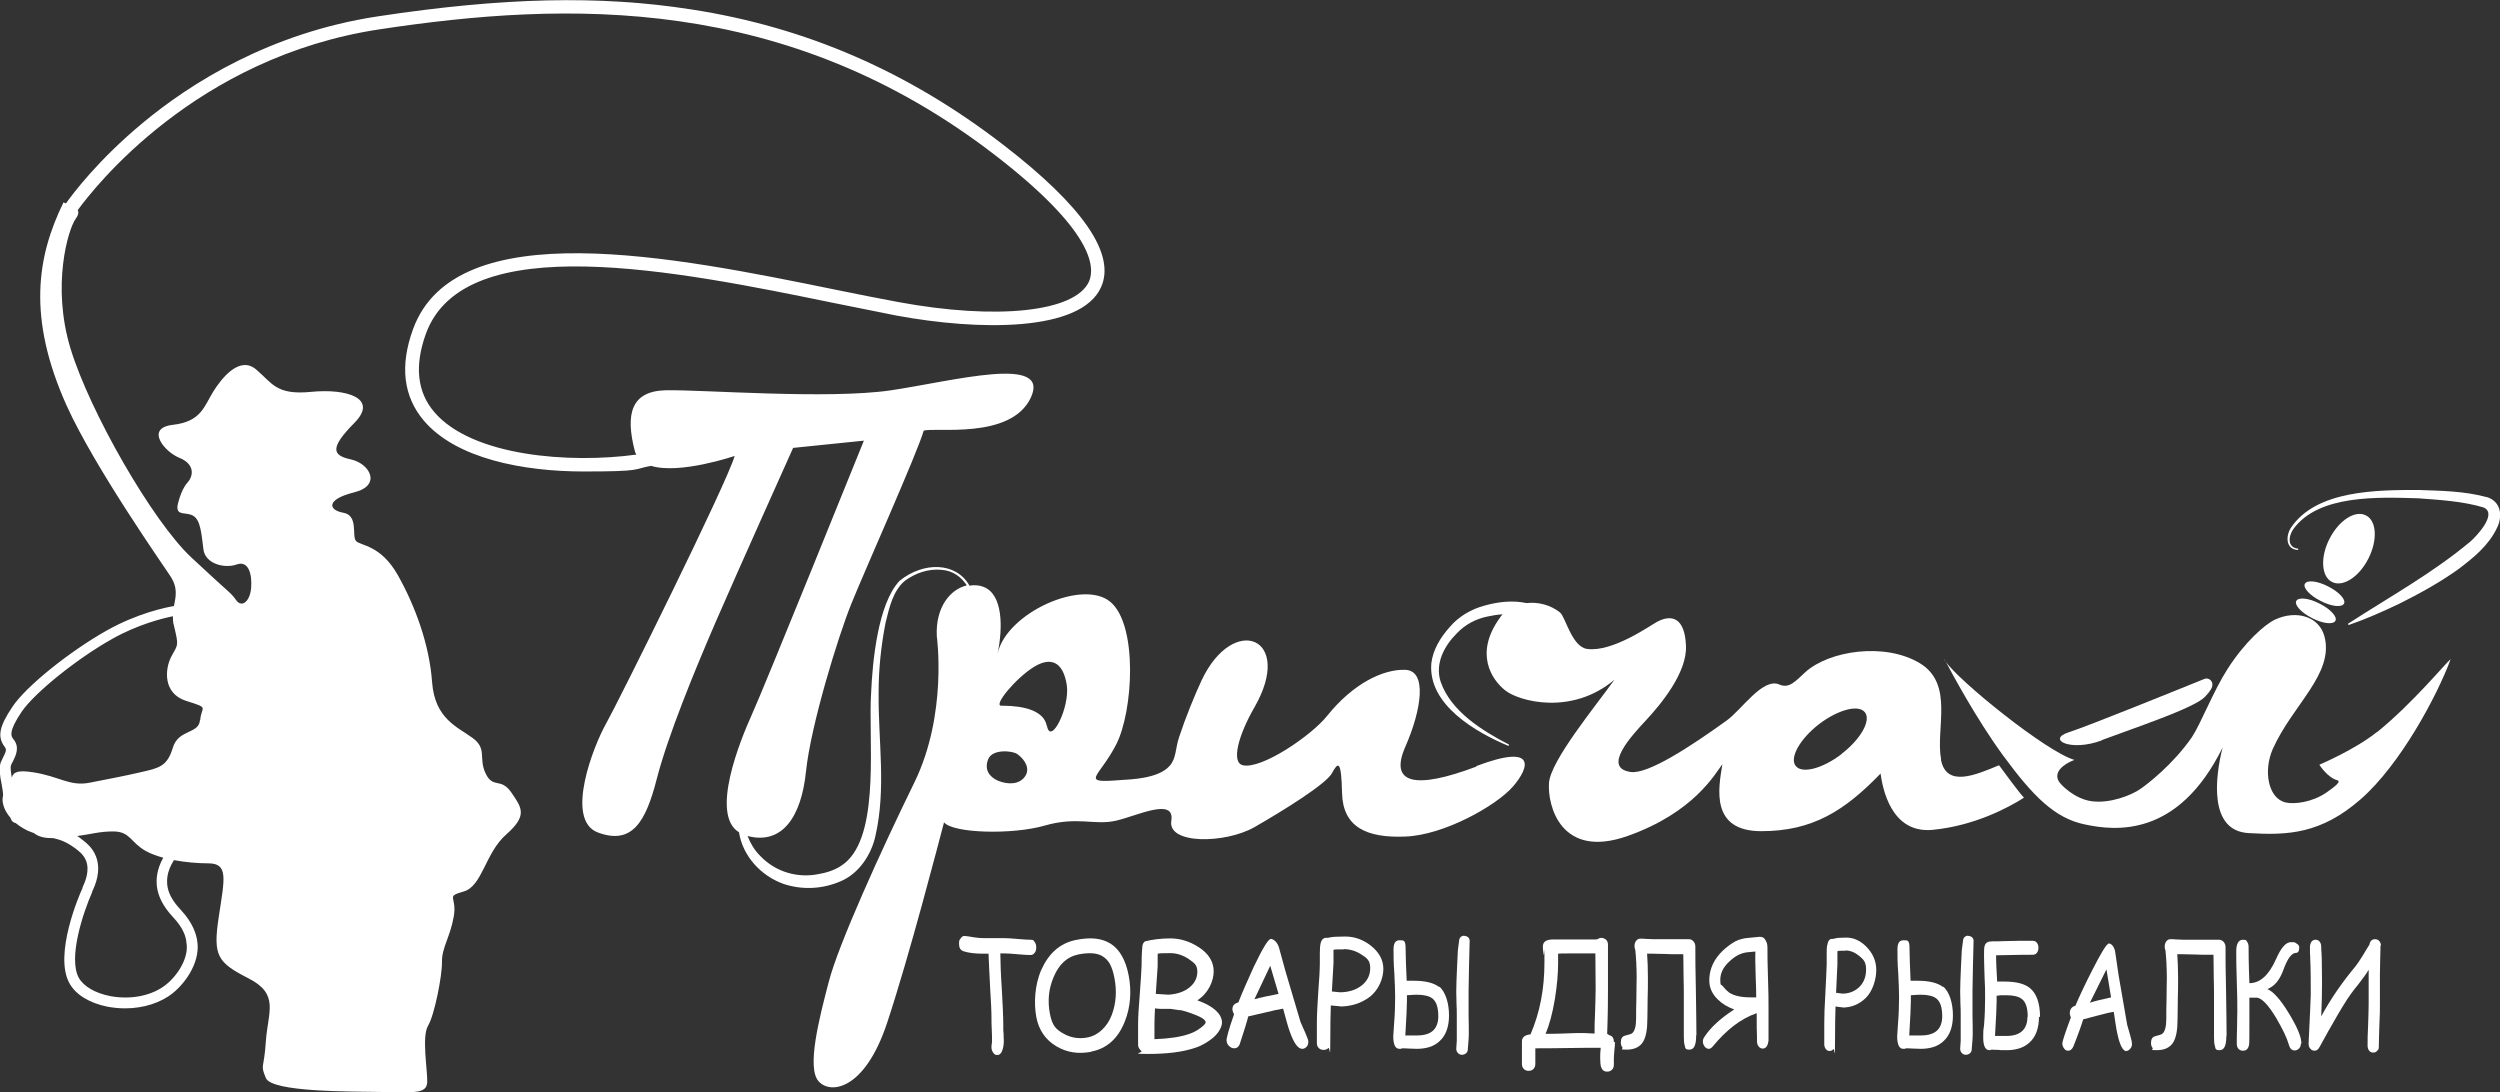 <?xml version="1.0" encoding="UTF-8"?>
<svg id="_Слой_1" xmlns="http://www.w3.org/2000/svg" version="1.1" xmlns:xlink="http://www.w3.org/1999/xlink" viewBox="0 0 932.7 407.5">
  <rect x="0" y="0" width="932.7" height="407.5" fill="#333333" stroke="none"/>
  <!-- Generator: Adobe Illustrator 29.3.1, SVG Export Plug-In . SVG Version: 2.1.0 Build 151)  -->
  <defs>
    <style>
      .st0 {
        fill: #fff;
      }
    </style>
  </defs>
  <g>
    <path class="st0" d="M384.5,356.3c-1.1,0-2.7-.1-4.9-.3-2.1-.2-3.8-.3-4.9-.3h-1.5c0,2.6.2,8.3.6,14.1.3,5.4.5,9.6.5,12.6s0,1.7.1,3c0,1.3.1,2.3.1,3,0,1.3-.2,2.4-.5,3.3-.4,1.2-1,1.9-1.9,1.9s-1.1-.3-1.5-.8-.7-1.2-.7-2,0-.7.1-1.3.1-1,.1-1.3c0-.9,0-2.3-.1-4.1s-.1-3.2-.1-4.2c0-2.7-.2-6.5-.5-11.3-.3-5.3-.5-10.5-.6-12.8h-1.9c-3.1,0-5.6-.3-7.4-.9-1.2-.4-1.7-1.3-1.7-2.8s.2-1.4.6-2c.4-.7,1-1,1.6-.9.5,0,1.6.2,3.4.5,1.4.2,2.6.3,3.5.3s2.2,0,3.9,0c1.7,0,3,0,3.9,0s2.7.1,4.9.3,3.8.3,4.9.3,1.1.3,1.5.8c.4.6.6,1.2.6,2.1s-.2,1.5-.6,2-.9.8-1.5.8Z"/>
    <path class="st0" d="M407.1,392.4c-4.7.9-9,.3-12.9-2-4.1-2.4-6.7-6.1-7.6-11.1s-.6-11.8,1.9-17.5c2.8-6.2,7-9.9,12.8-11.1s9.9-.6,13.1,1.4c3.3,2.1,5.6,6.1,6.7,11.9s.7,11.8-1.5,17.2c-2.5,6.3-6.7,10-12.4,11.1ZM402.3,356.1c-4.1.8-7.2,3.6-9.2,8.4-1.9,4.4-2.3,9-1.4,13.7s2.4,5.9,5.2,7.5c2.7,1.5,5.7,2,9.1,1.3s7-3.6,8.8-8.4c1.6-4.3,1.9-8.8,1-13.6s-2.3-6.9-4.4-8.2c-2-1.3-5.1-1.5-9.2-.7Z"/>
    <path class="st0" d="M445.9,390.9c-4.6,1.6-10.5,2.3-17.6,2.3s-1.7-.4-2.5-1.1c-.8-.7-1.2-1.5-1.2-2.2v-7.7c0-2.5.2-6.2.6-10.9.4-5.1.6-8.8.7-11,0-1.6,0-4.1.3-7.3.1-.9.5-1.5,1-1.8,2.8-.7,5.9-1.1,9.5-1.1s7.1,1.1,10.4,3.2c3.8,2.4,5.7,5.5,5.7,9.1s-2,8.2-6.1,10.8c3.1,1.1,5.4,2.4,6.9,3.8s2.3,2.9,2.3,4.5-1.3,4.2-4,6.2c-1.9,1.4-3.8,2.5-5.9,3.2ZM440.1,376.9l-3.3-.5c-.3,0-.7,0-1.2,0-.5,0-1,0-1.2,0-1.1,0-2.3,0-3.5-.2-.1,2.2-.2,4.2-.2,6v5.5c5.4-.2,9.7-.8,13.1-2,1.4-.5,2.8-1.2,4.1-2.2,1.2-.9,1.9-1.6,1.9-2.1,0-.8-1.3-1.8-3.9-2.8-2-.8-3.9-1.4-5.7-1.8ZM436.6,355.6c-2.2,0-3.8,0-4.7.2v4.7c0,0-.7,10.3-.7,10.3,2.9.2,4.5.3,4.7.3,3.1-.2,5.6-1,7.6-2.5,2.1-1.6,3.2-3.6,3.2-6.1s-1.1-3.2-3.2-4.7c-2.1-1.4-4.4-2.2-6.8-2.2Z"/>
    <path class="st0" d="M485.8,391.3c-1.5,0-3.1-2.1-4.6-6.4-.6-1.6-1.4-4.5-2.5-8.6-1.7.3-3.8.7-6.5,1.4l-6.5,1.5c-.6,2.4-1.7,5.8-3.2,10.4-.4,1-1.1,1.5-2,1.5s-1.3-.3-1.9-.8-.9-1.2-1-2,.8-4.2,2.8-9.9c-.3-.5-.5-1-.6-1.6-.1-1.5.6-2.4,2.2-2.8,1.5-3.9,3.5-8.3,5.8-13.4,3.3-6.9,5.4-10.3,6.3-10.3s2.3,1,3,3l2.5,9.1,5.6,18.9,1.9,4.3c.6,1.5,1,2.4,1,2.9,0,.8-.1,1.4-.6,2-.5.5-1,.8-1.7.8ZM473.9,360.3l-5.9,12.5c2-.6,4.9-1.2,9-2l-3.1-10.5Z"/>
    <path class="st0" d="M499.9,375.4c-.5,0-1.6-.1-3.4-.3-.1,2.7-.2,7.4-.2,14.1s-.2,1.3-.7,1.8c-.5.5-1.1.7-1.8.7s-1.3-.2-1.8-.7c-.5-.5-.7-1.1-.7-1.8v-7.8c0-2.6.2-6.3.5-11,.4-5.1.6-8.8.6-11v-3.7c0-1.8.1-3,.3-3.8.4-1.6,1.3-2.2,2.7-2,.6-.2,1.4-.3,2.5-.4,1.1,0,2.4-.1,4-.1,3.4,0,6.5,1.1,9.4,3.3,3.2,2.5,4.8,5.4,4.8,8.8s-1.7,7.9-5.2,10.5c-3.1,2.3-6.8,3.5-11.1,3.5ZM501.3,354.2c-.8,0-1.5,0-2.2,0-.6,0-1.2,0-1.6.2v4.9c0,0-.6,10.6-.6,10.6l3,.3c3.1,0,5.7-.8,7.8-2.3,2.3-1.7,3.5-3.9,3.5-6.7s-1.1-3.7-3.3-5.1c-2-1.3-4.2-2-6.6-2Z"/>
    <path class="st0" d="M537,368.3c-2-1.6-5.2-2.4-9.5-2.4s-1.4,0-2.7,0c-.2-5-.4-9.1-.4-12.2s-.8-2.9-2.3-2.9-2.2,1.1-2.2,3.4,0,5.1.3,8.9c.2,3.8.3,6.8.3,8.9,0,3.1-.1,6.4-.4,10-.2,2.6-.3,4.2-.3,4.6,0,3.2.8,4.7,2.3,4.7s.5,0,.8-.2c.5,0,1.5,0,2.8.1,1.2,0,2.2.1,2.8.1,3.6,0,6.5-.9,8.5-2.8,2.4-2.1,3.6-5.4,3.6-9.7s-1.2-8.7-3.7-10.8ZM528.5,386.3c-1,0-2.4,0-4.2,0,.4-6.8.6-11,.6-12.7s0-1.6,0-2.3c1.6-.1,2.8-.2,3.6-.2,2.8,0,4.7.5,5.9,1.4,1.5,1.2,2.2,3.4,2.2,6.6,0,4.8-2.6,7.2-7.9,7.2Z"/>
    <path class="st0" d="M546.5,349.2c1,0,1.9.9,1.8,1.9-.1,4.3-.4,14.9-.4,18.6s0,2.8,0,4.6c0,1.8,0,3.4,0,4.6s.2,7.6,0,8.9l-.3,3.8c0,1-.9,1.8-1.9,1.9h0c-1.3.2-2.4-.9-2.4-2.2l.2-3s0-7.5,0-9.3,0-2.7-.1-4.5c0-1.8-.1-3.3-.1-4.5,0-4.1.6-15.4.6-15.4l.5-3.9c.1-.9.9-1.6,1.8-1.6h0Z"/>
    <path class="st0" d="M725,368.3c-2-1.6-5.2-2.4-9.5-2.4s-1.4,0-2.7,0c-.2-5-.4-9.1-.4-12.2s-.8-2.9-2.3-2.9-2.2,1.1-2.2,3.4,0,5.1.3,8.9c.2,3.8.3,6.8.3,8.9,0,3.1-.1,6.4-.4,10-.2,2.6-.3,4.2-.3,4.6,0,3.2.8,4.7,2.3,4.7s.5,0,.8-.2c.5,0,1.5,0,2.8.1,1.2,0,2.2.1,2.8.1,3.6,0,6.5-.9,8.5-2.8,2.4-2.1,3.6-5.4,3.6-9.7s-1.2-8.7-3.7-10.8ZM716.5,386.3c-1,0-2.4,0-4.2,0,.4-6.8.6-11,.6-12.7s0-1.6,0-2.3c1.6-.1,2.8-.2,3.6-.2,2.8,0,4.7.5,5.9,1.4,1.5,1.2,2.2,3.4,2.2,6.6,0,4.8-2.6,7.2-7.9,7.2Z"/>
    <path class="st0" d="M734.5,349.2c1,0,1.9.9,1.8,1.9-.1,4.3-.4,14.9-.4,18.6s0,2.8,0,4.6c0,1.8,0,3.4,0,4.6s.2,7.6,0,8.9l-.3,3.8c0,1-.9,1.8-1.9,1.9h0c-1.3.2-2.4-.9-2.4-2.2l.2-3s0-7.5,0-9.3,0-2.7-.1-4.5c0-1.8-.1-3.3-.1-4.5,0-4.1.6-15.4.6-15.4l.5-3.9c.1-.9.9-1.6,1.8-1.6h0Z"/>
    <path class="st0" d="M602.5,388.8c0,.7,0,1.7-.2,3-.1,1.3-.2,2.3-.2,3s0,.7,0,1.2c0,.5,0,1,0,1.2,0,.8-.2,1.4-.7,1.9-.5.5-1.1.7-1.8.7-1.2,0-1.9-.6-2.3-1.8-.2-.7-.3-1.8-.3-3.3s0-1.8.2-3.8c-2.7,0-6.8,0-12.2.1s-9.6.1-12.2.1c0,4.3,0,6.2,0,5.8,0,.8-.2,1.4-.7,1.9-.5.5-1,.7-1.8.7s-1.3-.2-1.8-.7c-.5-.5-.7-1.1-.7-1.9s0-2,0-3.7c0-1.6,0-2.8,0-3.7s0-.2,0-.5c0-.2,0-.4,0-.5,0-1.5,1.1-2.4,3.2-2.6,3.5-8.1,5.2-17,5.2-26.8s0-1.7-.3-3c-.2-1.3-.3-2.3-.3-2.9,0-1.8,1.2-2.7,3.7-2.7,2.4,0,6.6,0,12.6,0s1.2,0,2.1,0c1.1,0,1.8,0,2-.1.4-.3.9-.5,1.4-.5s1.3.2,1.8.7c.5.5.7,1.1.7,1.9,0,1.8,0,4.6,0,8.3,0,3.7,0,6.5,0,8.3,0,3,0,8.5-.3,16.6l.8.5c1.2.3,1.7,1.2,1.7,2.5ZM595.3,369.2c0,.7,0-3.8-.1-13.5.4,0-2.4,0-8.4,0s-2.8,0-5.5.1c0,.5,0,1.6,0,3.5,0,4-.4,8.4-1.2,13.4-.9,5.4-2.1,9.8-3.5,13,1.5,0,3.6,0,6.2-.1,2.9-.1,5-.2,6.2-.2s3,0,5.9.2c0-2,0-4.7.2-8.2.1-3.5.2-6.2.2-8.2Z"/>
    <path class="st0" d="M632.8,386.4c0,3.5-.8,5.2-2.5,5.2s-1.5-.6-1.8-1.7c-.2-.6-.3-1.7-.3-3.1s0-4.1,0-7.4c0-3.3,0-5.8,0-7.4s0-4.5-.1-8c0-3.6-.1-6.2-.1-8h-2.6c-1,0-2.5,0-4.4-.1-2,0-3.4-.1-4.4-.1s-1.2,0-2.1,0c.2,2.7.3,5.7.3,9.1s0,4.2-.1,7.6c0,3.4-.1,5.9-.1,7.6,0,3.9-.5,6.6-1.5,8.4-1.2,2.1-3.3,3.1-6.3,3.1s-1.1-.3-1.5-.8c-.4-.5-.6-1.1-.6-1.9,0-1.4.5-2.2,1.5-2.5,1.6-.4,2.5-.7,2.7-.9,1-.8,1.5-2.7,1.5-5.5s0-4.2.1-7.6c0-3.4.1-5.9.1-7.6,0-4-.2-7.4-.5-10.4-.2-.4-.3-.9-.3-1.5s.2-1.4.6-1.9c.4-.5.9-.8,1.5-.8s1.3,0,2.4.1c1.1,0,1.9.1,2.4.1h13.5c.6,0,1.1.3,1.6.8.4.5.7,1.1.7,1.9,0,3.7,0,9.2.2,16.5.1,7.4.2,12.9.2,16.5Z"/>
    <path class="st0" d="M659.7,388.4c0,.8-.2,1.4-.6,2s-.9.8-1.5.8-1.1-.3-1.5-.8c-.4-.5-.6-1.2-.6-2s0-2.7-.1-5.2c0-2.2,0-3.9,0-5.2-5.9,2-11.3,6.2-16.4,12.4-.5.6-1,.9-1.5.9s-1.1-.3-1.5-.8c-.4-.6-.7-1.2-.7-1.9s.2-1.2.6-1.8c2.3-3.5,6-6.9,11.1-10.2-2.5-.9-4.5-2.1-6.1-3.7-2.1-2-3.2-4.4-3.2-7.1,0-5.5,2.9-10.2,8.7-14,1.3-.9,3-1.5,4.9-1.8,0,0,1.7-.2,5.2-.5,1,0,1.7.3,2.2,1.3.5.8.7,1.7.7,2.7,0,2.5,0,6.3.2,11.3s.2,8.8.2,11.3,0,3.5,0,6.3c0,2.8,0,4.9,0,6.3ZM655.2,372.1c0-1.2,0-3.9-.2-8.1-.1-3.6-.2-6.6-.1-9-.7,0-1.8.2-3.2.3-2.3.3-4.4,1.4-6.5,3.4-2.3,2.1-3.4,4.4-3.4,6.9s.4,1.5,1.1,2.5c.7.9,1.4,1.6,2.2,2.2,1.8,1.2,4.5,1.8,8.2,1.8s.5,0,.9,0c.4,0,.7,0,.9,0Z"/>
    <path class="st0" d="M687.4,375.8c-.4,0-1.3-.1-2.6-.3-.1,2.7-.2,7.4-.2,14.1s-.2,1.3-.6,1.8c-.4.5-.8.7-1.4.7s-1-.2-1.4-.7c-.4-.5-.6-1.1-.6-1.8v-7.8c0-2.6.1-6.3.4-11,.3-5.1.4-8.8.5-11v-3.7c0-1.8,0-3,.3-3.8.3-1.6,1-2.2,2.1-2,.5-.2,1.1-.3,1.9-.4.8,0,1.9-.1,3.1-.1,2.6,0,5.1,1.1,7.3,3.3,2.5,2.5,3.8,5.4,3.8,8.8s-1.3,7.9-4,10.5c-2.4,2.3-5.3,3.5-8.7,3.5ZM688.5,354.7c-.6,0-1.2,0-1.7,0-.5,0-.9,0-1.3.2v4.9s-.5,10.6-.5,10.6l2.4.3c2.4,0,4.4-.8,6.1-2.3,1.8-1.7,2.7-3.9,2.7-6.7s-.9-3.7-2.6-5.1c-1.6-1.3-3.3-2-5.1-2Z"/>
    <path class="st0" d="M760.7,379.3c0,4.3-1.2,7.6-3.6,9.7-2.1,1.9-4.9,2.8-8.5,2.8s-1.6,0-2.8-.1c-1.3,0-2.3-.1-2.8-.1-.3.1-.5.2-.8.2-1.5,0-2.3-1.6-2.3-4.7s0-2,.3-4.6c.3-3.6.4-6.9.4-10s0-4.5-.2-8c-.1-3.6-.2-6.2-.2-8s0-3.3.3-3.8c.3-1,1.2-1.5,2.7-1.5s2.7,0,4.9-.1c2.2,0,3.8-.1,4.9-.1h5.4c.6,0,1.1.2,1.5.7.4.5.6,1.1.6,1.9s-.2,1.4-.6,1.9c-.4.5-.9.7-1.5.7-1,0-5.6,0-13.7.2,0,2.9.2,6.2.4,9.8,1.3,0,2.1,0,2.7,0,4.4,0,7.6.8,9.6,2.5,2.4,2,3.7,5.6,3.7,10.8ZM756.5,379.3c0-3.2-.7-5.5-2.2-6.6-1.1-.9-3.1-1.4-5.8-1.4s-2,0-3.6.2c0,.7,0,1.4,0,2.3,0,1.7-.2,5.9-.6,12.7,1.9,0,3.3,0,4.2,0,5.2,0,7.9-2.4,7.9-7.2Z"/>
    <path class="st0" d="M793.4,392.2c-1.3,0-2.5-2.1-3.4-6.3-.4-1.6-.8-4.4-1.4-8.4-1.5.2-3.4.7-5.7,1.3l-5.7,1.5c-.7,2.3-1.9,5.7-3.7,10.2-.5,1-1.1,1.5-1.9,1.5s-1.1-.3-1.5-.8-.7-1.2-.7-1.9,1.1-4.1,3.2-9.7c-.2-.5-.4-1-.4-1.6,0-1.4.7-2.4,2.1-2.8,1.6-3.8,3.7-8.2,6.2-13.1,3.4-6.7,5.5-10.1,6.3-10.1s1.9,1,2.3,2.9l1.3,8.9,3.2,18.5,1.2,4.2c.4,1.4.6,2.4.6,2.9,0,.8-.2,1.4-.7,1.9-.4.5-.9.8-1.5.8ZM785.8,361.8l-6.1,12.3c1.7-.6,4.3-1.2,7.9-2l-1.7-10.3Z"/>
    <path class="st0" d="M830.6,386.6c0,3.5-.8,5.2-2.5,5.2s-1.5-.6-1.8-1.7c-.2-.6-.3-1.7-.3-3.1s0-4.1,0-7.4c0-3.3,0-5.8,0-7.4s0-4.5-.1-8c0-3.6-.1-6.2-.1-8h-2.6c-1,0-2.5,0-4.4-.1-2,0-3.4-.1-4.4-.1s-1.2,0-2.1,0c.2,2.7.3,5.7.3,9.1s0,4.2-.1,7.6c0,3.4-.1,5.9-.1,7.6,0,3.9-.5,6.6-1.5,8.4-1.2,2.1-3.3,3.1-6.3,3.1s-1.1-.3-1.5-.8c-.4-.5-.6-1.1-.6-1.9,0-1.4.5-2.2,1.5-2.5,1.6-.4,2.5-.7,2.7-.9,1-.8,1.5-2.7,1.5-5.5s0-4.2.1-7.6c0-3.4.1-5.9.1-7.6,0-4-.2-7.4-.5-10.4-.2-.4-.3-.9-.3-1.5s.2-1.4.6-1.9c.4-.5.9-.8,1.5-.8s1.3,0,2.4.1c1.1,0,1.9.1,2.4.1h13.5c.6,0,1.1.3,1.6.8.4.5.7,1.1.7,1.9,0,3.7,0,9.2.2,16.5.1,7.4.2,12.9.2,16.5Z"/>
    <path class="st0" d="M858.4,389.4c0,.7-.2,1.3-.7,1.8s-1,.7-1.6.7c-1.1,0-1.8-.7-2.2-2.2-.7-2.5-2.3-5.8-4.7-9.9-3-5-5.5-7.6-7.4-7.6s-1.5,0-2.6,0c0,1.7,0,3.4,0,5.1,0,2.3,0,4,0,5.1,0,4.2,0,6.6-.1,7.2-.2,1.6-1,2.4-2.3,2.4s-2.3-.9-2.3-2.6,0-3.3.1-6c0-2.7.1-4.7.1-6,0-2.5,0-6.3-.2-11.3-.2-5-.2-8.8-.2-11.3s.8-4.2,2.4-4.2,1.2.2,1.6.7c.4.5.6,1.1.6,1.9,0,1.4,0,6,.3,13.6,4,0,7.3-3,10-9.1,1.8-4.1,3.6-6.2,5.5-6.2s1.3.1,1.9.4c.8.4,1.2.9,1.2,1.5,0,1.4-.4,2.1-1.2,2.1-1.6,0-3.2,2.1-4.7,6.3-1.4,3.9-3.4,6.2-6,7.2,2.2.9,4.9,3.9,8,9,3.1,5.1,4.7,8.8,4.7,11.3Z"/>
    <path class="st0" d="M888.1,352.6c0,1.1,0,2.9-.1,5.2,0,2.3-.1,4-.1,5.2s0,3.3,0,5.9c0,2.6,0,4.6,0,5.9s0,4.2-.2,7.6c-.1,3.4-.2,6-.2,7.7s-.2,1.4-.6,1.9-.9.7-1.5.7-1.1-.2-1.5-.7c-.4-.5-.6-1.1-.6-1.9,0-1.7,0-4.3.2-7.7.1-3.4.2-6,.2-7.8s0-3.3,0-6c0-2.5,0-4.5,0-6v-.8c-.8,1.4-2.1,3.2-3.9,5.5-2,2.4-3.3,4.3-4.1,5.5-2.2,3.4-4.5,7.4-7.1,12-.7,1.3-1.8,3.3-3.2,5.8-.5.9-1.1,1.4-1.8,1.4s-1.2-.2-1.6-.7c-.5-.5-.7-1.1-.7-1.8v-.4c.5-10.7.8-16.7.8-17.9,0-4.9,0-9.4-.2-13.6,0-.3,0-1.1-.1-2.2,0-.9,0-1.7,0-2.2s.2-1.4.6-1.9c.4-.5.9-.7,1.5-.7s1.1.2,1.5.7c.4.5.6,1.1.6,1.9s0,1.3.1,2.1c0,1.1.1,1.8.1,2.1,0,2.5.1,5.6.1,9.3s-.1,8.4-.3,12.5c3.5-6.5,7.8-12.7,12.8-18.7.7-.9,1.6-2.2,2.7-4,1.2-2.1,2.1-3.4,2.5-4.1.2-1.3.9-2,2.1-2s2.2.9,2.2,2.6Z"/>
  </g>
  <g>
    <path class="st0" d="M550.8,286c-22.8,8.6-32.6,6.5-26.5-7.4,6.1-13.9,8.2-28.4,0-28.7-8.2-.3-19.4,5-29.2,17.2-5.9,7.4-24.5,20-31.4,18.4-4.5-1-1.6-11.4,4.3-21.6,15-26.1-7.8-35.3-19.7-10.1-2.6,5.6-6,13.9-8.4,21.2-1.4,4.1-1,8-3.6,10.8-4.2,4.8-15.1,5-17.9,5.2-16.1,1.3-8.4-.7-2-13.2,6.4-12.4,8.2-44.7-2.2-53.3s-38.7,4.2-42,19.3c2-9.8,2-22.2-5.4-24.9-1.6-.6-3.4-.7-5.1-.4-5-8.9-17.2-9-26.1-1.8-8.1,8.6-10.1,30.2-10.6,41.8-1.1,16.7,3.3,50.6-8.7,62.5-2.7,2.7-6.4,4.3-10.4,5-8.1,1.8-16.5-.6-22.3-6.7-2.1-2.1-3.6-4.6-4.7-7.4,13.1,3.4,20.1-7.4,21.8-24.1,1.8-17.2,11.9-50.1,16.9-62.5,5-12.4,24.9-56.9,27-64.6,3.6-1.5,32.6,3.6,40-12.4s-28.7-6.2-52.1-2.7-71.1-.3-84.1,0-15.1,8.9-11.6,22.5c.1.6.4,1.1.6,1.5-24.7,3.4-61.3.7-75.4-15.9-6.4-7.5-7.4-17.3-3.1-29.2,14.4-39.6,93.9-23.4,152-11.5,8.4,1.7,16.3,3.3,23.4,4.7,30.6,5.7,69,6.3,76.5-10.6,5.5-12.3-6.7-30.1-36.4-53-35.5-27.4-73.7-44-116.6-50.6-34-5.3-70-4.5-116.8,2.6-40.3,6.1-70,25-87.8,39.8-16.5,13.7-25.9,26.2-28.6,30-.3-.1-.6-.3-.9-.4-9.8,20-13.7,42.8,1.2,75.9,10.4,23,36.5,60.2,38.5,63.3,3.1,4.6,2.2,7.8,1.5,11.4-2.9.5-13.5,2.6-25.2,9.2-13.8,7.8-29.9,20.7-35,28.3-5,7.4-5.8,11.3-2.9,15.1.7.9.5,1.6-.6,3.8-.3.6-.6,1.2-.9,1.9-.8,2.1-.3,5.2.3,8.1.3,1.7.7,3.8.5,4.6-.5,2,.3,5.1,2.8,8,.4,1.3,1.1,1.8,2,2,1.7,1.4,3.8,2.7,6.4,3.6,0,0,.1,0,.2,0,2.1,1.7,4.5,2,7.4,2,2.6.6,4.7,1.3,7.9,3.6,1.5,1.1,3.4,2.5,4.3,4.8,1.5,3.8-.4,8-1.3,10v.2c-1.2,2.5-10.8,24.9-4.9,35.5,2.3,4.3,7.6,7.5,14.3,8.8,2.2.4,4.3.6,6.5.6,6.7,0,13.2-2,17.8-5.7,5.4-4.4,10.5-12.4,9-19.9v-.2c-.4-1.6-1.2-5.8-6.1-11-3.1-3.3-4.7-6.3-5-9.3-.1-1.4-.4-4.6,2.5-9.2,4.3.8,8.9,1.2,12.8,1.2,7.6,0,6.1,5.6,3.9,20.1-2.2,14.5-.4,16.9,11.1,22.8,11.6,5.9,7.3,12.4,6.5,23.4-.7,11-2.2,8.4,0,13.8,2.2,5.3,31.6,5,43.3,5.2,11.7.1,16.7.9,16.9-3.7.1-4.6-2.1-17,.3-21,2.4-4,5.3-18.7,5.2-23.9-.1-5.2,3.1-9.3,4.4-16.9,1.3-7.6-3.3-7.3,3.7-9.3s8-14.4,15.9-21.3c7.9-7,5.9-9.8,1.9-15.6s-6.8-1.3-9.6-7.1c-2.8-5.8.7-9.2-4.9-13.3-5.6-4.1-14.1-7.1-15.1-20.9-1-13.8-6.2-28.1-12.7-39.7-6.5-11.6-14.1-11-15.7-12.9-1.6-1.9,1-9.5-4.7-10.5s-6.5-5,4-7.6,5.8-10.8-1.2-12.3-7.9-4.3,1.3-13.6c9.2-9.3-3-12.9-16.1-11.6-13.2,1.3-14.5-3.3-20.6-8.4s-12.7,3.1-16,8.4c-3.3,5.3-4.4,11.1-15,12.3-10.5,1.2-3.1,10.1,2.4,12.3,5.5,2.2,5.6,6.4,3,9.3s-3.7,8.7-3.7,8.7c-.3,3.9,3.3,2,6,3.7,2.7,1.7,3,7.1,3.7,12.5.7,5.4,7.9,7.2,12.4,5.6,4.4-1.6,5.8,3.6,5.4,8.7-.4,5.1-3.5,7.6-5.6,4.6-2.1-3-2.3-2.4-16.8-16-14.5-13.6-37.9-54.5-45-77.9-7.1-23.4-.9-44.4,1.9-48.3,1.1-1.5,1.2-2.5.8-3.3,5.9-8.1,43.9-57.2,112.9-67.5C211.5.4,293.4-2.2,371.4,58c36.1,27.9,37.3,41.4,34.9,47-5.1,11.4-34.3,14.5-71.1,7.7-7.1-1.3-15-2.9-23.4-4.6-59.8-12.2-141.8-29-157.7,14.7-5,13.7-3.6,25.1,4,34.1,12.1,14.3,37.3,19,59.6,19s18.1-.8,25.2-2.1c10.7,3.3,31.2-3.7,31.2-3.7-3,10.4-43.6,92.1-48,99.9-4.4,7.7-15.7,35.9-3,40.6s17.8-3.9,21.9-19.9c4.1-16,14.2-40.6,21.9-58.4,7.7-17.8,29-65.2,29-65.2l26.4-2.7s-37.3,92.4-41.8,102.2c-4.2,9.3-15.7,37.3-4.8,43.9,1.4,8.9,8.2,16.3,16.7,19.3,7,2.3,14.5,1.9,21.2-1,6.9-2.9,11.5-10,13-16.9,4.1-17.8,1-35.6,1.2-53.5,0-8.7.9-17.5,2.6-26.1,1.4-5.6,2.7-11.9,7.3-15.7,3.9-2.8,8.7-4.5,13.6-4,4.2.3,7.3,2.6,9.4,5.8-6,1.4-11.7,7.9-11.2,18.9,0,0,4.1,29-8.3,54.5-12.5,25.5-28.5,60.8-32,74.5-3.6,13.7-8.3,32.1-3.8,37.1,4.4,5,17.2,3.3,25.5-21.6,8.3-24.9,19.5-68.2,21.3-75,3.3,4.1,25.5,4.7,37.6,1.2,12.1-3.5,18.5,0,26.5-1.8,7.9-1.8,22.1-8.9,20.7,0-1.5,8.9,20.1,8.6,31,2.4,10.8-6.2,26.6-16,28.9-20.1,2.3-4.2,3.5-5.3,3.8,7.4.3,12.7,9.2,16.8,23.6,16.2,14.4-.5,33.9-11.5,40.1-18.6,6.2-7.1,9.2-16.3-13.6-7.7ZM58.5,330.4c.4,3.9,2.3,7.7,6,11.7,4.1,4.3,4.8,7.6,5,9v.3c1.2,5.5-3,12.3-7.5,15.9-5.2,4.2-13.2,5.8-21,4.3-5.5-1.1-9.8-3.6-11.6-6.8-4-7.3,1.5-24.1,5-32v-.2c1.1-2.3,3.5-7.7,1.4-13.1-1.3-3.4-3.9-5.3-5.6-6.6-.5-.4-.9-.7-1.4-1,4.9-.6,8.6-1.8,13.7-1.7,6.1.1,6.2,4.1,11.9,7.3,1.8,1,4,1.8,6.5,2.5-2.5,4.5-2.6,8-2.4,10.4ZM74.6,268.7c-.4,5.2-8,3.3-10.1,10.2-2.1,7-5,7.6-12,9.2s-11.4,2.4-19,3.9c-7.6,1.5-11.3-2.4-21.3-3.9-5.3-.8-7.2-.2-7.8,2-.3-1.8-.6-3.8-.3-4.6.2-.5.5-1.1.8-1.6,1-2.1,2.5-5.1.2-8-1-1.2-2.1-2.8,3-10.4,4.8-7,20.5-19.7,33.7-27.1,9.7-5.5,18.9-7.7,22.7-8.5,0,1.1,0,2.3.4,3.5,1.8,7.7,1.6,6.8-.9,11.4-2.5,4.6-3.4,13.9,5.5,16.7,8.9,2.8,5.6,1.9,5.2,7.1ZM382.4,289.7c-2.1,3-6.3,3.1-10,1.6-3.3-1.4-5.3-4.2-3.7-8.1s9.1-3.1,10.8-1.9c2.8,2,5,5.4,2.9,8.4ZM390.5,270.7c-1.5-7.4-13.7-7.4-16.9-7.4s5.3-10.2,12-14.4c6.7-4.2,11.1-1.7,12.4,6.7,1.2,8.3-6,22.7-7.4,15.2Z"/>
    <path class="st0" d="M724.2,283.4c-2.2-11.4,5-28.2-8-36-13-7.8-33.8-4.7-42.7,3.4-3.6,3.3-6,6.2-9.6,4.6-6.2-2.8-14.1,9.4-19.7,13.4-13.6,9.8-29.5,20.2-35.9,19.2-10.8-1.6.7-13.8,5.9-19.4,5.2-5.6,15.3-17.6,14.8-27.7-.4-10.1-5-12-10.8-8.9-2.6,1.4-16.6,11.4-26.1,10.1-5.7-.8-8.1-12.1-10.1-13.6-3.5-2.8-8.1-4-12.5-3.5-5.1-1.1-10.5-.5-15.5.9-5,1.3-9.7,4-13.1,8-3.4,3.8-6.3,8.4-6.9,13.6-1.3,15.4,16.6,25.7,28.8,30.8,0,0,.2-.5.2-.5-9.9-5.1-21.7-12.4-25.5-23.4-2.2-6.7,1.2-13.3,6-18.1,3.1-3.3,7.1-5.4,11.5-6.3,1.8-.4,3.7-.7,5.6-.8-.4.4-.8.9-1.1,1.4-9.5,13.2-3,23,2.1,27,5,4,24.7,9.5,40.7-4-6.8,9.6-23.8,30.1-24.4,38.5-.6,8.4,4.4,28.6,29.3,19.8s32.7-23.3,35.4-26.8c-1.5,9-4.6,25,14.5,25s31.1-7.6,44.5-21.5c.7,5,3.7,22.5,19.4,21s28.5-8.4,34.1-12c-2.2-2.4-6.7-8.6-9.3-12.1-8.7,3.6-19.7,8.5-21.7-2.2ZM687.1,281.3c-7.2,5.5-14.9,7.5-17.2,4.4-2.3-3,1.6-10,8.7-15.5,7.2-5.5,14.9-7.5,17.2-4.4,2.3,3-1.6,10-8.8,15.5Z"/>
    <path class="st0" d="M886.9,273c-8.1,6.6-21.6,12.3-21.6,12.3,0,0,3,4.8,6.7,5.8,1.8.5-1.7,2.9-4.1,4.6-5.4,3.7-12,4.4-15.1,3.7-6.7-1.5-8.4-11.9-4.9-19.9,7.4-16.6,23-28.1,19.3-42.1-2-7.4-10.4-9.9-18.3-6.3-3.8,1.7-11.3,8.3-17.8,18.4-5.5,8.6-10,20.5-13.4,25.6-7,10.1-16.5,17.4-19.1,19.2-3.4,2.4-11.5,5.6-18.4,4.6-6.2-.9-11.3-6-12.1-7.4-1.9-3.2,1.2-6.2,5.8-8-10.6-3.1-43.4-29.7-48-36.7,2.2,4.2,11.5,21.5,21.3,34.9,11.3,15.4,19.4,23.6,30.7,25.9,11.3,2.4,34.7,5,51.3-28.7-2.8,11.1-5.2,31,9.6,31.9s27.1.3,41.9-12.6,28.6-38.7,33.6-52.3c-1.8,1.4-14.1,16.4-27.4,27.2Z"/>
    <path class="st0" d="M725.9,246.8c-.3-.6-.5-.9-.5-.9,0,.3.3.6.5.9Z"/>
    <path class="st0" d="M784.2,276.1c11.7-4.4,34.4-11.9,38.4-16.1,2.1-2.2,2.8-3.5,2.8-4.5.1-1.6-1.5-2.8-3-2.2-9.4,3.8-43.4,17.6-50.6,19.9-8.4,2.7.7,7.4,12.4,3Z"/>
    <path class="st0" d="M927.9,185.5c-8.5-2.3-17.1-2.4-25.7-2.7-15.2,0-38.1,0-47.5,14.1-2,3.1-2,8.1,2.7,8.3,0,0,0-.5,0-.5-4.1-.4-3.7-4.6-1.8-7.3,9.4-13,31.9-11.9,46.5-11.5,8.1.6,16.7,1.1,24.4,3.4,5.4,2.2-2.3,10.5-4.8,12.7-14.1,11.8-30.1,20.6-45.7,30.7l.2.5c6.4-2.2,12.7-5,18.8-7.9,7.6-3.8,15.1-7.9,22.1-12.9,5.7-4.3,11.4-8.9,14.5-15.5,2.1-4.2,1.6-9.6-3.6-11.4Z"/>
    <path class="st0" d="M856.7,224.2c-.8,1.5,1.9,4.4,5.9,6.4,4,2.1,7.9,2.5,8.7,1s-1.9-4.4-5.9-6.4c-4-2.1-7.9-2.5-8.7-1Z"/>
    <path class="st0" d="M859.9,217.8c-.8,1.5,1.9,4.4,5.9,6.4,4,2.1,7.9,2.5,8.7,1s-1.9-4.4-5.9-6.4c-4-2.1-7.9-2.5-8.7-1Z"/>
    <path class="st0" d="M870,217.1c4,2.1,10.1-1.8,13.6-8.7s3.1-14.1-.9-16.1c-4-2.1-10.1,1.8-13.6,8.7-3.5,6.8-3.1,14.1.9,16.1Z"/>
  </g>
</svg>